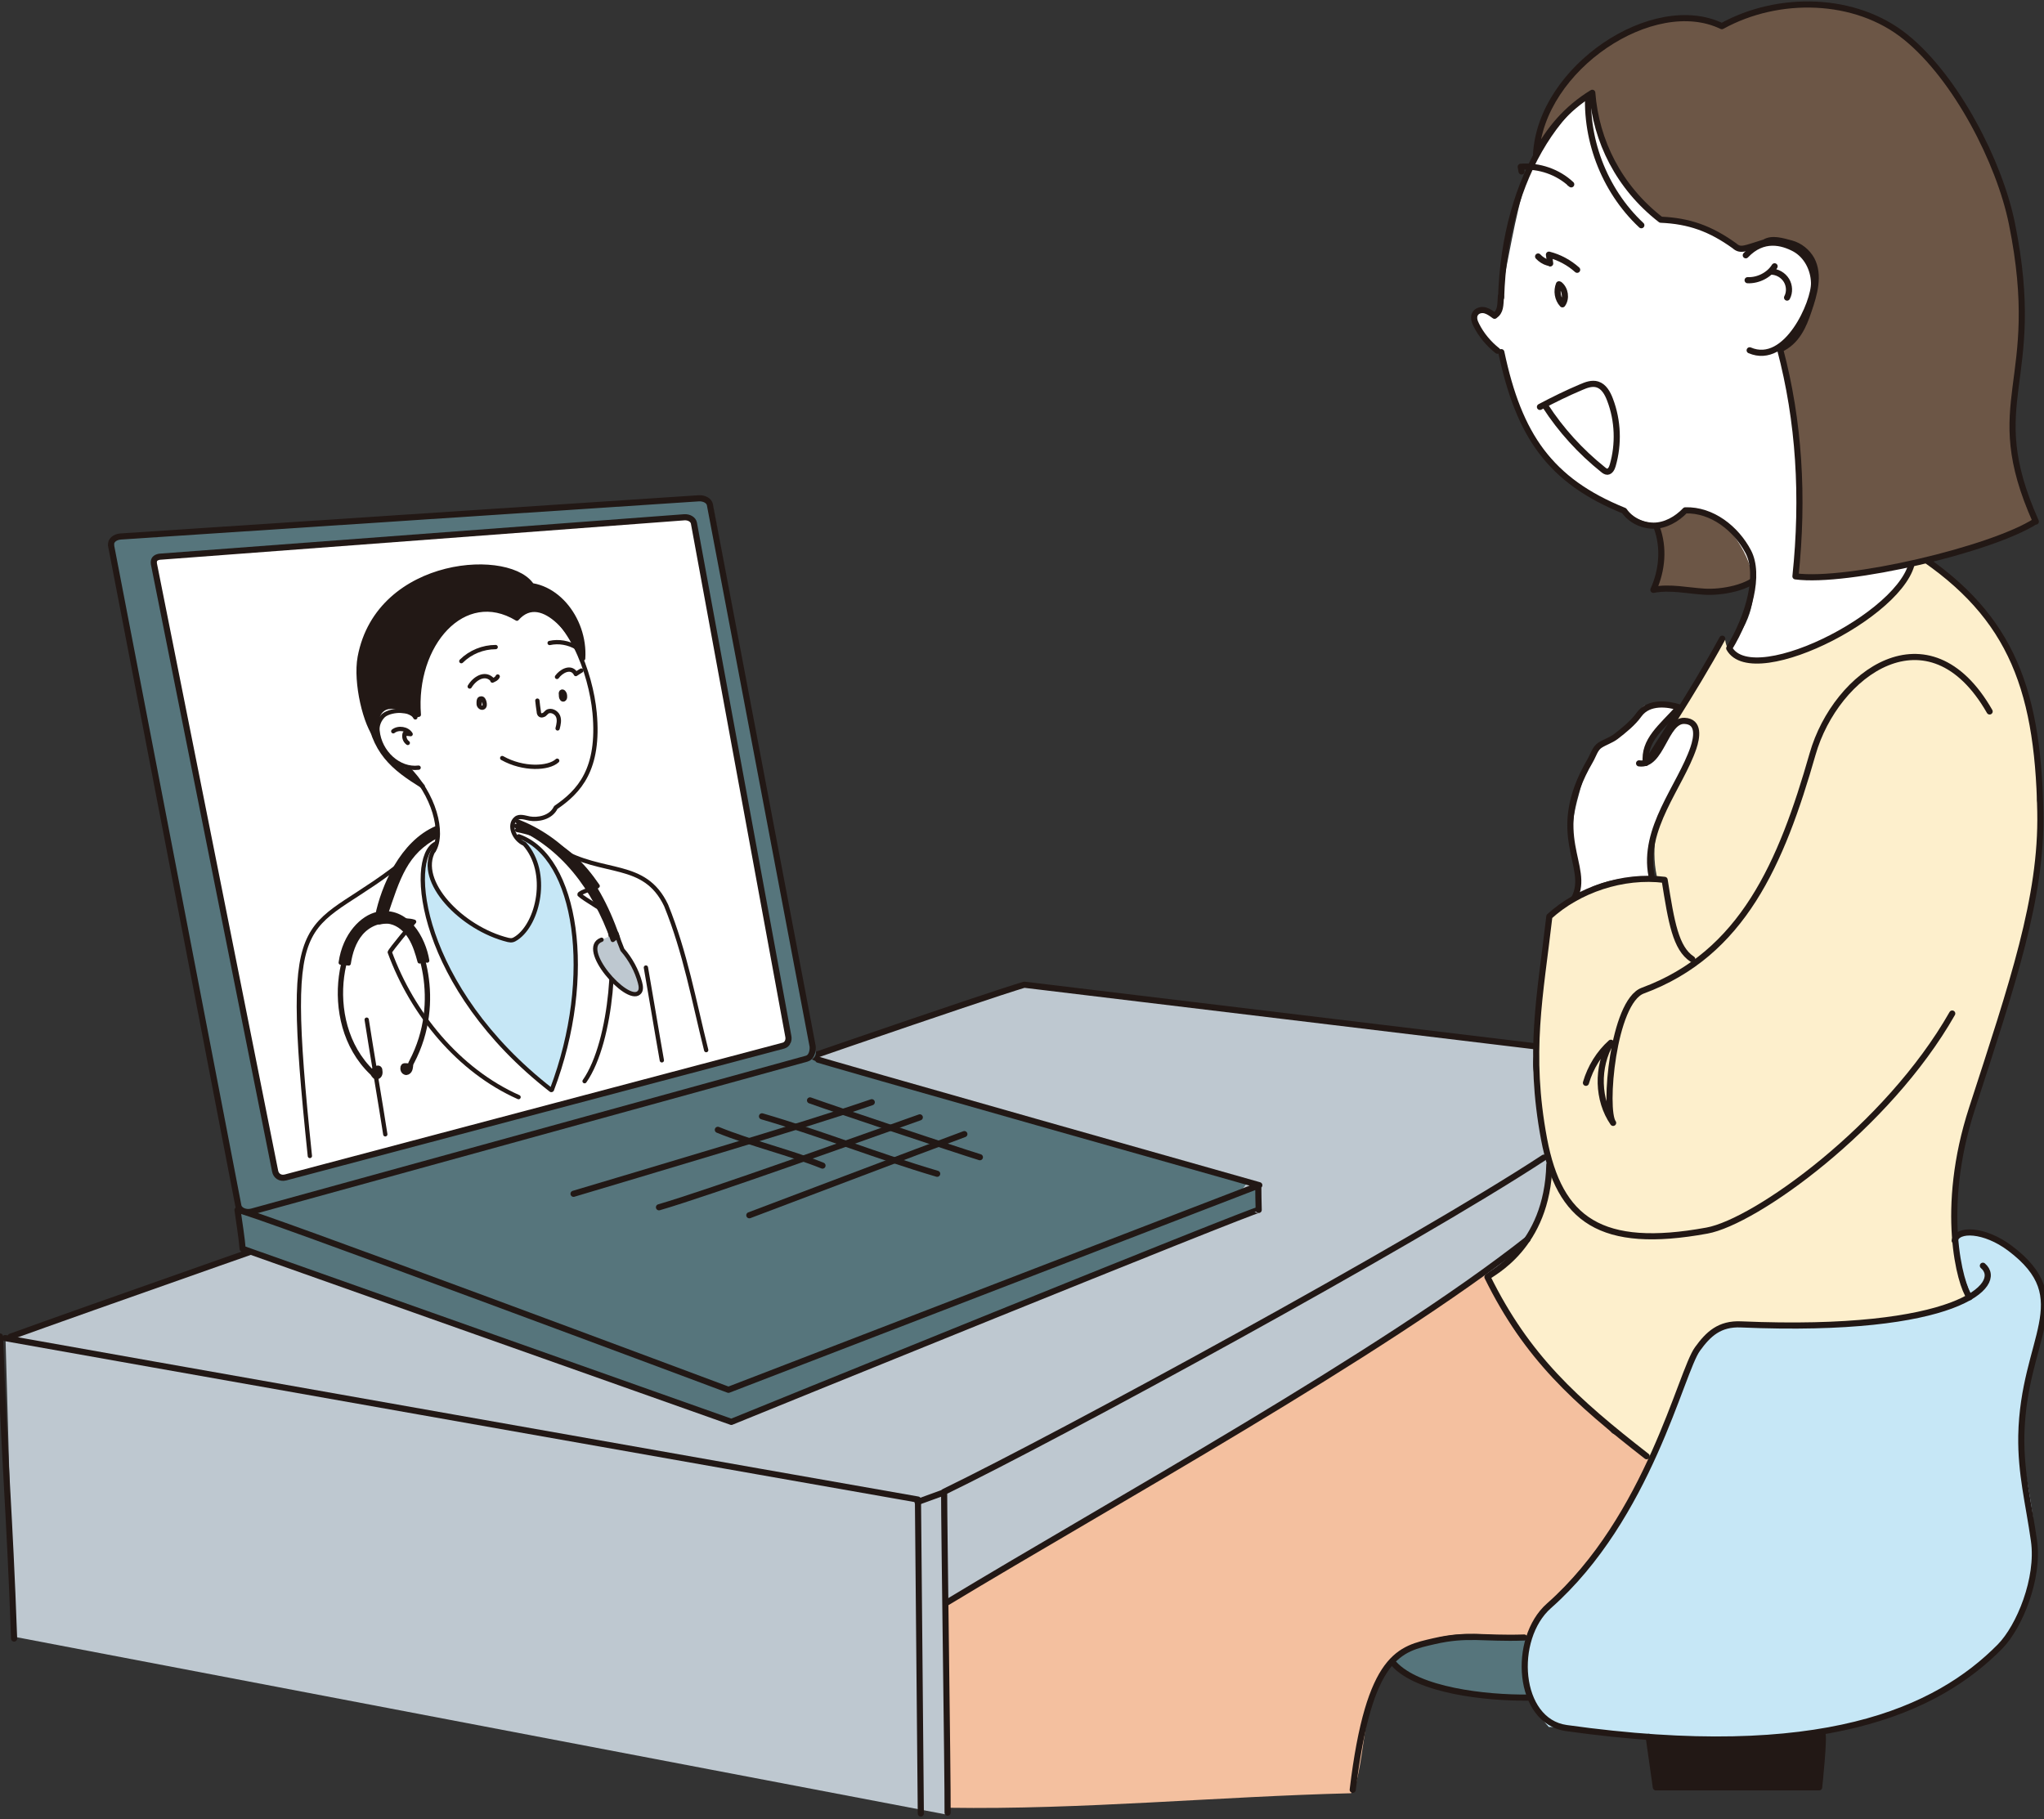 <?xml version="1.0" encoding="UTF-8"?><svg id="_レイヤー_1" xmlns="http://www.w3.org/2000/svg" width="100" height="89" viewBox="0 0 100 89"><rect x="0" y="0" width="100" height="89" fill="#333333" stroke="none"/><defs><style>.cls-1{fill:#c6e7f6;}.cls-2{fill:#6c5646;}.cls-3{stroke-width:.26px;}.cls-3,.cls-4,.cls-5{fill:none;stroke:#221815;stroke-linecap:round;stroke-linejoin:round;}.cls-6{fill:#fff;}.cls-4{stroke-width:.3px;}.cls-7{fill:#56757c;}.cls-8{fill:#fdefcc;}.cls-9{fill:#bec8d0;}.cls-10{fill:#f4c09f;}.cls-11{fill:#221815;}.cls-5{stroke-width:.21px;}</style></defs><path class="cls-2" d="M81.06,25.82c.36.99.26,2.08-.17,3.04.82-.16,1.67.04,2.5.09.84.05,2.21-.19,2.74-.84-.13-1.62-1.82-3.12-3.43-3.31"/><path class="cls-4" d="M81.06,25.82c.36.99.26,2.08-.17,3.04.82-.16,1.67.04,2.5.09.84.05,2.21-.19,2.74-.84-.13-1.62-1.82-3.12-3.43-3.31"/><path class="cls-10" d="M66.1,87.74c-6.52.16-13.17.81-19.7.71-.09-3.22-.06-6.95-.15-10.17l13.49-7.73,5.16-3.09s7.79-5.27,7.93-5.33c.42,1.8,1.42,3.46,2.81,4.68l1.88,1.75,1.35,1.56,1.3.71s.68.59.71.72c-1.31,2.44-2.94,4.69-4.85,6.69-.52.54-1.09,1.14-1.26,1.98-1.17-.17-2.35-.35-3.52-.24-1.17.11-2.36.55-3.15,1.42-.72.8-1.05,1.87-1.25,2.93-.19,1.06-.27,2.15-.58,3.17"/><path class="cls-7" d="M74.84,83.15c-1.85-.11-3.37-.44-5.17-.88-.44-.11-1.66-.35-1.42-1.05.12-.35.57-.41.91-.55,1.83-.77,3.68-.52,5.6-.55.37-.82,1.03-1.47,1.64-2.13,2.53-2.73,4.47-6.01,5.64-9.55.28-.85.52-1.73,1.03-2.46.51-.73,1.36-1.3,2.25-1.2h3.4s4.41-.3,4.41-.3l1.9-.51s1.25-.38,1.37-.48c-.63-.91-.91-2.06-.77-3.16.07.03.14.06.21.08"/><path class="cls-1" d="M95.73,60.42c.54-.17,1.14-.08,1.66.14.52.22.98.56,1.44.9.28.21.58.43.76.73.43.71.63,1.99-.57,6.04-.57,2.34.49,4.75.52,7.16.03,2.25-.91,4.5-2.53,6.07l-3.07,1.95-2.78.98-3.3.54-4.09.26-4.06-.2-1.88-.27s-1.95-.26-2.05-.22c-.9-.95-1.35-2.31-1.17-3.61.17-1.3.96-2.5,2.03-2.99,2.41-2.89,4.29-6.22,5.52-9.78.23-.68.45-1.38.83-1.99.38-.61.95-1.14,1.65-1.3h2.9s3.11-.01,3.11-.01c0,0,2.44-.26,2.44-.24,1.14-.3,2.26-.68,3.32-1.21l-.47-1.28-.23-1.57"/><path class="cls-9" d="M46.29,88.78l.03-2.19.03-8.14,12.68-7.43,6.5-4.05s6.99-4.57,6.96-4.49c1.05-.65,2.01-1.47,2.65-2.53.64-1.05.91-2.36.5-3.48-.07-1-.3-1.98-.43-2.97-.12-.99-.38-1.4-.02-2.33l-25.08-3.01L.27,65.49l.41,14.59"/><path class="cls-6" d="M84.5,31.69c1.02-.89,1.5-2.36,1.2-3.68-.3-1.32-1.6-3.09-2.85-3.09-.64,0-.9.66-1.54.69-.64.03-1.31-.13-1.79-.68-3.23-1.15-5.65-4.31-6.05-7.73-.53-.21-.97-.65-1.17-1.19-.09-.24-.11-.55.09-.71.23-.17.55-.03.85.13.2-1.01.39-2.02.59-3.03.37-1.9.75-3.84,1.66-5.55.91-1.71,2.44-3.2,4.34-3.58,1.7-.34,3.45.24,5,1.03,1.24.63,2.43,1.43,3.3,2.51.79.99,1.3,2.17,1.71,3.37,1.42,4.18,1.75,8.72.76,13.1.14,1.05.63,2.06,1.37,2.82.23.23.49.46.58.78.09.31,1.43-.43,1.32-.13-.42,1.03-1.13,2.47-2.11,3.01l-2.12,1.46-2.65,1.03-1.37.23-1.04-.5"/><path class="cls-8" d="M80.89,71.42c-2.19-1.48-4.19-3.26-5.75-5.3-.81-1.18-1.62-2.36-2.43-3.53,1.7-1.29,3.03-2.7,3.02-5.5-.85-4.07-.76-8.33.22-12.42,1.4-1.15,3.28-1.7,5.17-1.54-.38-1.41-.15-2.98.62-4.22-.29.25-.65.41-1.02.47-.31-.82-.17-1.68.26-2.45.45-.79,1.29-2.65,3.41-5.71.12,1.21,1.15,1,2.13,1.01,2.3.03,8.45-3.75,6.66-5.32.63-.12-.23.21.42.24.64.04,1.92,1.11,2.39,1.56.44.42.68,1.01,1.15,1.4,0,0,1,1.29.99,1.29,1.18,2.38,1.72,5.08,1.53,7.76.35,1.9.17,3.9-.51,5.75-.31,2.12-.99,4.16-1.67,6.19-.68,2.03-1.36,4.07-1.67,6.19-.31,2.12-.23,4.34.5,6.37-3.12.96-6.41,1.34-9.67,1.11-1.01-.07-2.13-.17-2.94.44-.55.42-.84,1.09-1.1,1.74-.63,1.55-1.27,3.1-1.9,4.64"/><path class="cls-6" d="M81.32,42.94c-1.29-.08-2.98,0-4.09.85.07-1.01-.14-1.62-.27-2.63-.11-.87.13-1.75.36-2.58.16-.55.32-1.12.6-1.6.29-.48.72-.88,1.25-1.03.28-.4.66-.6.94-1,.06-.09.24-.37.33-.41.08-.04-.05-.03.03-.02.37.02,1.15.04,1.52.08-.35.63-1.09,1.27-1.4,1.93-.03.25,0,.51.12.77.47-.22.69-.93,1.04-1.39.21-.28.5-.59.8-.49.22.07.35.34.36.6.01.26-.07.51-.15.75-.36,1.01-1.08,2.05-1.49,3.04-.45,1.11-.79,2.05-.45,3.07"/><path class="cls-4" d="M73.45,17.23c.86,4.07,2.37,6.29,6.01,7.76.31.45.87.73,1.44.73.57,0,1.13-.31,1.55-.75,1.32-.04,2.49.9,3.08,2.02.59,1.12.04,3.14-.93,4.73,1.19,2.15,9.17-1.99,8.97-4.6"/><path class="cls-4" d="M84.26,31.25c-1.48,2.71-3.32,5.42-3.63,6"/><path class="cls-4" d="M97.34,34.81c-2.97-5.19-7.53-1.87-8.66,2.08-1.53,5.35-3.43,9.78-8.31,11.58-1.46.54-1.92,5.84-1.45,6.47-.77-1.11-.81-2.74-.11-3.92-.57.51-1,1.2-1.22,1.96"/><path class="cls-4" d="M95.51,49.59c-3.17,5.57-9.63,10.19-12,10.62-5.2.95-7.22-.52-7.97-4.48-.79-4.24-.19-6.99.26-10.89,1.41-1.29,3.59-2.05,5.64-1.79.33,2.08.54,3.35,1.35,3.88"/><path class="cls-4" d="M80.8,42.86c-.46-2.32,1.4-4.37,2.05-6.27.16-.48.32-1.29-.44-1.32-.95-.04-1.12,2.24-2.22,2.08"/><path class="cls-4" d="M93.32,26.8c4.91,3.06,6.38,6.61,6.5,12.93.08,4.19-1.35,8.36-3.34,14.5-1.61,4.94-.58,8.64-.12,9.24"/><path class="cls-4" d="M75.8,56.98c-.1,4.04-2.84,5.31-3.03,5.5,1.94,3.94,4.31,6.06,7.79,8.77"/><path class="cls-4" d="M77.02,43.95c.82-1.57-1.35-3.09.77-6.72.17-.29.24-.61.49-.77.25-.16.53-.24.77-.42.39-.3.84-.66,1.14-1.08.48-.66,1.43-.52,1.96-.35-.87.97-1.75,1.61-1.63,2.72"/><path class="cls-4" d="M75.34,19.91c.66-.35,1.33-.68,2.02-.97.25-.11.53-.21.79-.13.32.1.5.43.62.75.39,1.02.43,2.17.13,3.21-.04.14-.12.3-.26.31-.08,0-.15-.05-.21-.1-1.1-.88-2.06-1.93-2.83-3.12"/><path class="cls-4" d="M80.76,2.96c-4.35,1.1-7.14,5.71-7.32,11.6"/><path class="cls-4" d="M77.73,4.19c-.25,2.51.73,5.11,2.57,6.83"/><path class="cls-4" d="M97.01,61.93c1.08.92-1.28,3.32-11.83,2.87-1.06-.05-1.61.48-2.13,1.2-.82,1.11-2.37,8.24-7.27,12.57-1.82,1.61-1.55,5.64.85,5.98,12.51,1.75,18.14-.87,21.22-3.99.95-.97,1.92-3.33,1.66-5.17-.26-1.84-.65-3.28-.62-5.14.09-4.8,2.78-6.67-.56-9.18-1.24-.93-2.58-.97-2.7-.37"/><path class="cls-4" d="M68.19,81.4c1.18,1.31,4.49,1.68,6.56,1.66"/><path class="cls-4" d="M66.18,87.57c.8-6.67,2.34-6.89,3.98-7.27,1.65-.38,2.4-.11,4.41-.18"/><path class="cls-4" d="M74.44,8.39l-.04-.23c.9-.07,1.82.25,2.47.86-.02-.02-.05-.04-.08-.06"/><path class="cls-4" d="M75.84,12.89c-.02-.14-.04-.29-.06-.43.51.13.99.39,1.38.74"/><path class="cls-4" d="M75.25,12.55c.13.14.3.25.48.3"/><path class="cls-4" d="M76.3,13.92c.28.22.35.68.14.97-.24-.26-.3-.66-.17-.98"/><path class="cls-4" d="M85.41,12.49c.85-.9,1.79-.64,2.39-.32.6.33.93,1,.95,1.66.03.94-1.34,4.09-3.15,3.31"/><path class="cls-4" d="M85.5,13.71c.52.02,1.05-.25,1.32-.68-.06.09-.12.17-.18.26.31,0,.6.17.76.43.15.25.17.58.03.84"/><path class="cls-4" d="M73.43,14.5c-.03.46-.01.74-.31.95-.14-.1-.28-.21-.45-.26-.17-.05-.37-.01-.48.13-.13.17-.06.4.04.59.24.48.6.91,1.03,1.25"/><path class="cls-2" d="M99.6,25.52c-2.68-6.01.43-6.68-1.17-14.58-.61-3.01-2.73-7.13-5.19-9.12-2.45-1.99-6.23-2.07-9-.54-3.35-1.62-8.86,2.04-9.09,6.27.61-1.19,1.49-2.24,2.75-3.01.18,2.36,1.3,4.62,3.35,6.21,1.39.06,2.43.43,3.61,1.28.3.27.52.12,1.47-.17.37-.23.88-.06,1.3.05.42.11.79.41,1,.79.4.76.13,1.7-.15,2.51-.24.72-.57,1.51-1.39,1.88.93,3.51,1.16,7.21.75,11.11,2.54.34,9.59-1.31,11.75-2.7"/><path class="cls-4" d="M99.6,25.52c-2.68-6.01.43-6.68-1.17-14.58-.61-3.01-2.73-7.13-5.19-9.12-2.45-1.99-6.23-2.07-9-.54-3.35-1.62-8.86,2.04-9.09,6.27.61-1.19,1.49-2.24,2.75-3.01.18,2.36,1.3,4.62,3.35,6.21,1.39.06,2.43.43,3.61,1.28.3.27.52.12,1.47-.17.37-.23.88-.06,1.3.05.42.11.79.41,1,.79.4.76.13,1.7-.15,2.51-.24.72-.57,1.51-1.39,1.88.93,3.51,1.16,7.21.75,11.11,2.54.34,9.59-1.31,11.75-2.7"/><path class="cls-11" d="M80.66,84.98c.12.82.23,1.65.35,2.47h7.99s.27-2.57.15-2.63c-2.52.39-5.1.5-7.66.35"/><path class="cls-4" d="M80.66,84.98c.12.82.23,1.65.35,2.47h7.99s.27-2.57.15-2.63c-2.52.39-5.1.5-7.66.35"/><path class="cls-4" d="M.52,65.4c7.23-2.62,45.36-15.95,49.59-17.22l24.97,3.01"/><path class="cls-4" d="M46.34,78.4c7.98-4.83,21.25-12.14,28.39-17.76"/><path class="cls-4" d="M0,65.39c.23,6.38.46,8.39.69,14.78"/><path class="cls-4" d="M.25,65.47c1.41.26,42.38,7.51,44.66,7.9l.14,15.36"/><path class="cls-4" d="M44.89,73.49c.41-.15.83-.3,1.24-.45"/><path class="cls-4" d="M75.53,56.64c-6.5,4.26-23.74,13.63-29.34,16.35,0,1.86.18,13.84.17,15.7"/><path class="cls-7" d="M11.82,59.21c.05-.3.33-.56.64-.56l27.31-6.85s21.28,6.05,21.24,6.05c-1.05,2.37-19.78,7.96-24.19,9.81-1,.42-2.04.72-3.08,1.02"/><path class="cls-7" d="M61.56,57.98c0,.55.01.67.02,1.22-.07-.1-25.8,10.37-25.8,10.37l-23.91-8.47c-.03-.43-.18-1.41-.25-1.9.08-.16,24.02,8.8,24.02,8.8l25.97-10.01s-21.82-6.17-21.83-6.22"/><path class="cls-4" d="M61.56,57.98c0,.55.01.67.02,1.22-.07-.1-25.8,10.37-25.8,10.37l-23.91-8.47c-.03-.43-.18-1.41-.25-1.9.08-.16,24.02,8.8,24.02,8.8l25.97-10.01s-21.82-6.17-21.83-6.22"/><path class="cls-4" d="M28.06,58.41c3.09-.93,11.33-3.35,14.59-4.48"/><path class="cls-4" d="M32.24,59.07c2.38-.69,10.19-3.49,12.76-4.4"/><path class="cls-4" d="M36.66,59.46c3.51-1.32,7.63-2.9,10.52-3.97"/><path class="cls-4" d="M39.63,53.84c1.13.41,7.14,2.42,8.31,2.78"/><path class="cls-4" d="M35.12,55.28c1.62.66,3.5,1.1,5.12,1.75"/><path class="cls-4" d="M37.28,54.62c2.95.86,5.62,1.94,8.57,2.81"/><path class="cls-7" d="M5.91,26.21c-.21.04-.39.15-.49.3-.09.14-.1.32-.01.46,0,0,6.24,32,6.21,32.08.08.14.24.24.44.28.2.03.42,0,.58-.1,0,0,27.06-7.32,27.05-7.38.18-.1.26-.28.2-.43,0,0-5.02-26.68-5.02-26.68-.13-.17-.34-.31-.59-.38l-28.18,1.89"/><path class="cls-6" d="M7.89,27.22c-.13.08-.26.16-.38.24,0,.07.02.13.03.2,0,0,6.05,29.94,6,29.9.09.14.36.18.53.09,0,0,24.28-6.47,24.22-6.49.3-.08.47-.05.34-.26,0,0-4.65-25.38-4.66-25.33-.11-.18-.38-.29-.65-.27l-25.22,1.95"/><path class="cls-4" d="M5.43,26.67l6.23,32.32c.04.23.36.37.66.29l27.14-7.48c.23-.06.31-.33.3-.59l-5.03-26.52c-.04-.19-.27-.32-.53-.31l-28.3,1.87c-.29.02-.5.21-.46.42Z"/><path class="cls-4" d="M7.53,27.59l5.93,29.71c.04.22.24.38.51.31l24.36-6.45c.21-.06.27-.28.24-.44l-4.62-25.12c-.03-.18-.24-.31-.48-.29l-25.67,1.93c-.22.04-.3.15-.27.35Z"/><path class="cls-6" d="M14.66,50.79c.18,1.15.34,4.59.51,5.74,0,0,19.39-5.07,19.36-5.13-.63-2.81-.99-5.18-2.27-7.62-.9-1.71-3.76-.99-5.04-2.51-1.12-1.05-2.71-1.11-4.18-.68-.68.2-1.36.56-2.05.4-.39.38-.77.76-1.09,1.19-1.19.58-2.56,1.66-3.31,2.14-1.01.64-2.19,1.31-1.93,5.83"/><path class="cls-1" d="M21.49,41.28c-.37.39-.63.79-.7,1.32s-.01,1.2.08,1.73c.32,1.77,1.16,3.4,2.12,4.92.96,1.53,2.65,2.83,3.98,4.08.53-.9.62-1.93.87-2.95.29-1.21.24-2.31.28-3.55.04-1.24-.21-2.95-.78-4.06-.78-1.5-1.54-1.6-2.73-1.95"/><path class="cls-6" d="M20.52,31.06c.24-.78.96-1.35,1.74-1.6.78-.24,1.62-.2,2.44-.08.81.11,1.61.3,2.45.32,1.45,1.83,2.18,4.2,1.96,6.57-.1,1.29-.84,2.51-1.93,3.11-.05.3-.32.53-.61.62-.29.09-.6.07-.91.05-.17-.01-.34-.03-.49.04-.4.18-.09.68.31,1.05,1.58,1.46.76,4.01-.39,4.93,0,0-.81-.21-.9-.23-1.23-.5-2.28-1.42-2.93-2.58-.18-.32-.33-.66-.34-1.03-.01-.36.13-.75.5-1.04.17-1.55-.67-3.16-1.99-3.96-1-.79-1.29-2.26-.94-3.49.35-1.23,1.22-2.24,2.21-3.05"/><path class="cls-5" d="M20.04,41.91c-5.09,4.22-6.27,1.36-4.88,14.65"/><path class="cls-5" d="M17.94,49.89c.19,1.25.73,4.42.91,5.61"/><path class="cls-5" d="M31.6,47.34c.21,1.18.51,3.02.78,4.54"/><path class="cls-5" d="M25.94,29.55c1.92.4,2.97,3.41,3.15,5.32.26,2.78-.76,3.86-1.9,4.64-.24.51-.89.61-1.28.54-.22-.04-.5-.15-.67,0-.37.3-.11,1.01.42,1.24,1.25,1.4.67,3.9-.39,4.61-.15.1-.23.13-.41.09-2.28-.56-4.5-2.88-3.65-4.38"/><path class="cls-5" d="M27.34,41.55c2.17,1.3,4.19.52,5.25,2.75.94,2.32,1.35,4.64,1.96,7.08"/><path class="cls-5" d="M27,53.32c2.12-5.58,1.22-11.4-1.62-12.4"/><path class="cls-5" d="M20.74,41.29c-1.43.94-1.84,3.07-2.19,3.84.24-.05,1.28-.18,1.71-.03-.11.12-1.15,1.36-1.19,1.49,1.1,3.01,3.36,5.78,6.3,7.09"/><path class="cls-5" d="M25.3,40.61c2.19.42,3.27,1.77,3.94,2.74-.06.09-.91.3-.89.42.23.23,1.26.79,1.27.88.63,1.41.36,6.27-1.02,8.25"/><path class="cls-5" d="M21.31,41.28c-1.41.72-.8,7.03,5.65,12.05"/><path class="cls-5" d="M17.99,34.64c.23,2.16,1.26,2.94,2.69,3.83-.37-.39-.69-.64-1.13-.93-.74-.49-1.32-1.4-1.28-2.23.03-.12.06-.24.09-.36"/><path class="cls-5" d="M20.32,35.1c-.14-.26-.44-.3-.7-.32-.26-.02-.67.06-.86.23-.2.19-.32.48-.29.74.1,1.07,1.05,1.93,2.01,1.81"/><path class="cls-5" d="M19.24,35.78c.25-.2.69-.13.85.14l-.29-.03c-.05.16,0,.35.15.46"/><path class="cls-11" d="M27.75,30.65c-.12-.49-.88-.4-1.67-1.92-.95-1.82-7.57-1.46-8.48,3.42-.23,1.24.28,3.36.84,3.96-.17-1.09.16-1.79,1.21-1.44.39.13.59.38.84.3-.27-3.44,2.21-6.27,4.8-4.7,1.27-1.45,3.01,1.15,3.24,1.95.13-1.98-1.45-3.93-3.31-3.57"/><path class="cls-5" d="M27.75,30.65c-.12-.49-.88-.4-1.67-1.92-.95-1.82-7.57-1.46-8.48,3.42-.23,1.24.28,3.36.84,3.96-.17-1.09.16-1.79,1.21-1.44.39.13.59.38.84.3-.27-3.44,2.21-6.27,4.8-4.7,1.27-1.45,3.01,1.15,3.24,1.95.13-1.98-1.45-3.93-3.31-3.57"/><path class="cls-5" d="M22.57,32.35c.44-.44,1.06-.69,1.68-.69"/><path class="cls-5" d="M26.89,31.46c.45-.1.93-.01,1.32.22"/><path class="cls-5" d="M22.98,33.59c.24-.4.72-.69,1.07-.37"/><path class="cls-5" d="M24.35,33.1c-.06.12-.14.14-.26.2"/><path class="cls-5" d="M23.46,34.46c.02-.09.03-.19.05-.28.05-.02.1,0,.13.04.03.04.05.09.06.14.02.09.03.2-.05.25-.09.06-.22-.04-.23-.15-.02-.32.08-.28.15-.28"/><path class="cls-5" d="M27.25,33.12c.19-.27.64-.53.88-.21"/><path class="cls-5" d="M28.44,32.81c-.11.07-.16.09-.27.17"/><path class="cls-5" d="M27.5,34.05s-.05-.07-.06-.11c0-.04.01-.09.05-.1.07-.02.12.07.14.13.02.09.03.21-.05.25-.07.03-.12-.06-.13-.13s-.01-.13.01-.2"/><path class="cls-5" d="M19.91,37.55c1.33,1.3,1.83,3.2,1.31,4.07"/><path class="cls-5" d="M26.29,34.28c.02.18.04.36.07.54,0,.06.02.14.08.17.06.03.13,0,.19-.03.05-.04.09-.09.14-.13.18-.12.45.02.53.21.08.19.03.4-.02.6"/><path class="cls-5" d="M24.57,37.09c1.03.58,2.27.52,2.69.13"/><path class="cls-6" d="M29.94,45.74c-.1.17-.35.15-.53.25-.14.08-.22.24-.23.4-.01.16.03.32.09.47.24.65.73,1.2,1.31,1.59.08.06.17.11.27.13.1.02.21.02.29-.04.14-.1.14-.31.11-.48-.16-.79-.74-1.42-1.12-2.13"/><path class="cls-11" d="M21.37,40.51c-1.71.72-2.62,2.88-2.91,4.29.07.02.3.04.37.06.65-1.94,1-3.16,2.58-3.98"/><path class="cls-5" d="M21.37,40.51c-1.71.72-2.62,2.88-2.91,4.29.07.02.3.04.37.06.65-1.94,1-3.16,2.58-3.98"/><path class="cls-3" d="M19.84,52.29s0,.05.03.07c.06-.06.18-.15.21-.22-.04.04-.25,0-.29.01-.04,0-.06.04-.07.07-.01.03,0,.07,0,.1.01.06.05.12.11.14.07.03.15-.02.19-.08s.05-.14.06-.21c0-.07.02-.15.06-.21,1.59-3.02.34-6.14-.33-6.72-.27-.23-.81-.33-1.19-.31-1.88.09-3.08,5-.42,7.54.04.03.06.08.09.12.03.04.06.08.11.09.06.01.13-.03.16-.09.03-.06.03-.13.02-.19,0-.04,0-.09-.04-.12-.03-.02-.07-.02-.11,0-.07.02-.13.07-.16.14.07.05.14.1.2.15-.03-.07-.04-.15-.01-.22,0,.02,0,.05,0,.07"/><path class="cls-11" d="M16.67,47.1l.39.04c.08-.53.25-1.07.6-1.48s.92-.67,1.45-.55c.41.09.75.4.97.76.22.36.34.77.45,1.17.1-.06.23-.07.37-.04-.17-1.06-.98-2.58-2.43-2.28-.73.15-1.61,1.01-1.8,2.38"/><path class="cls-5" d="M16.67,47.1l.39.04c.08-.53.25-1.07.6-1.48s.92-.67,1.45-.55c.41.09.75.4.97.76.22.36.34.77.45,1.17.1-.06.23-.07.37-.04-.17-1.06-.98-2.58-2.43-2.28-.73.15-1.61,1.01-1.8,2.38"/><path class="cls-9" d="M30.16,45.67c.08.26.17.51.29.8.4.46.7,1.01.86,1.6.05.18.08.4-.06.51-.59.51-2.97-2.19-1.82-2.6"/><path class="cls-5" d="M30.16,45.67c.08.26.17.51.29.8.4.46.7,1.01.86,1.6.05.18.08.4-.06.51-.59.51-2.97-2.19-1.82-2.6"/><path class="cls-11" d="M25.3,40.18c2.14.84,3.85,2.58,4.9,5.64-.06.04-.16.13-.22.17-.9-2.55-2.48-4.6-4.75-5.58"/><path class="cls-5" d="M25.3,40.18c2.14.84,3.85,2.58,4.9,5.64-.06.04-.16.13-.22.17-.9-2.55-2.48-4.6-4.75-5.58"/></svg>